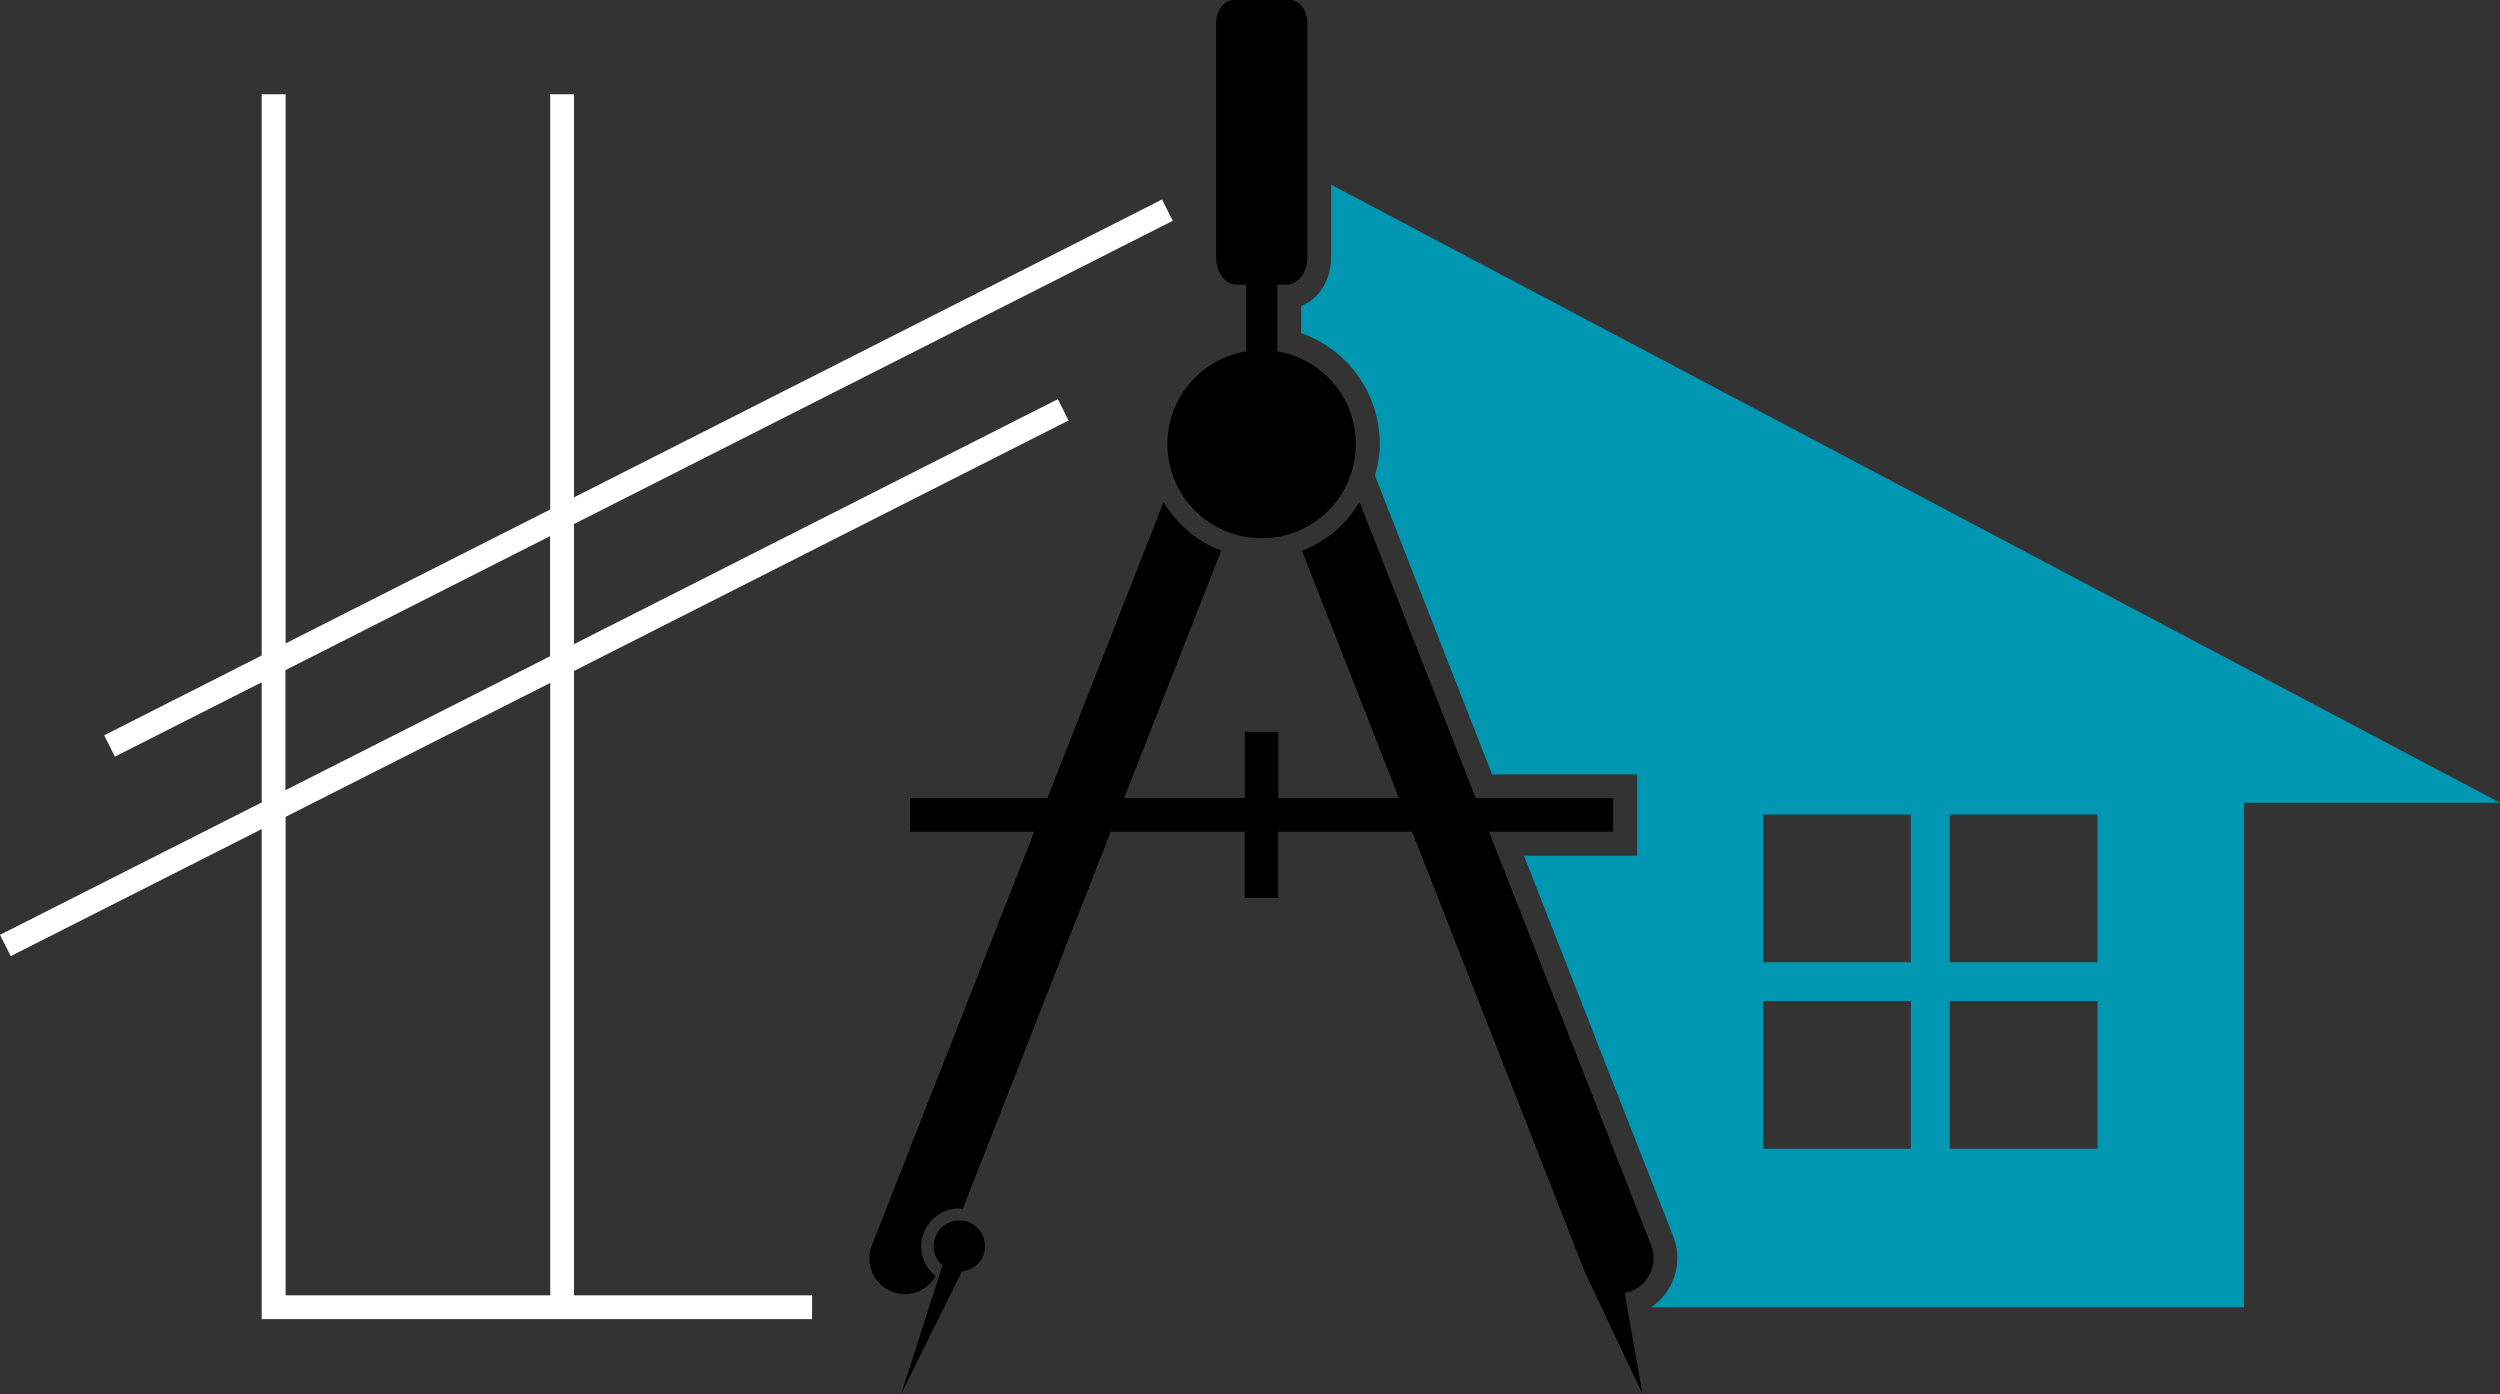 <?xml version="1.0" encoding="UTF-8" standalone="no"?><svg xmlns="http://www.w3.org/2000/svg" xmlns:xlink="http://www.w3.org/1999/xlink" fill="#000000" height="909.9" preserveAspectRatio="xMidYMid meet" version="1" viewBox="184.2 545.1 1631.6 909.9" width="1631.6" zoomAndPan="magnify"><rect x="184.2" y="545.1" width="1631.6" height="909.9" fill="#333333" stroke="none"/><g><g id="change1_1"><path d="M793.5,1358.4c0-9.3,7.5-16.8,16.8-16.8s16.8,7.5,16.8,16.8c0,8.7-6.6,15.6-15.1,16.5l-39.7,80l27-83.9 C795.9,1368,793.5,1363.5,793.5,1358.4z" fill="#000000"/></g><g id="change1_2"><path d="M859.2,1087.9h-81.1v-22h89.7l75.8-193.2c8.6,14.5,21.7,25.7,37.6,31.8l-63.3,161.4h78.7v-43.2h21.9v43.2 h78.7l-63.3-161.4c15.9-6,29.1-17.3,37.6-31.8l75.8,193.2h89.7v22H1156l105.8,269.8c4.7,12-1.2,25.5-13.2,30.2 c-1.3,0.5-2.7,0.5-4.1,0.8l11.7,66.3l-37.9-80.3l0,0l-112.5-286.8h-87.4v43.2h-21.9v-43.2h-87.4l-96.5,246.1 c-0.8-0.1-1.6-0.2-2.4-0.2c-13.7,0-24.8,11.1-24.8,24.8c0,7.8,3.7,14.7,9.4,19.3c-4.2,7.3-11.8,11.8-19.9,11.8 c-2.8,0-5.7-0.5-8.5-1.6c-12-4.7-17.9-18.2-13.2-30.2L859.2,1087.9z" fill="#000000"/></g><g id="change1_3"><path d="M1023.9,730.9h-6.1v43.5c29.1,4.9,51.3,30,51.3,60.5c0,34-27.5,61.5-61.5,61.5c-34,0-61.5-27.5-61.5-61.5 c0-30.5,22.2-55.6,51.3-60.5v-43.5h-6.1c-7.4,0-13.4-8-13.4-17.8V560.3c0-8.4,5.1-15.2,11.5-15.2h18.3h18.3 c6.3,0,11.5,6.8,11.5,15.2v152.8C1037.4,722.9,1031.4,730.9,1023.9,730.9z" fill="#000000"/></g><g id="change2_1"><path d="M1261.8,1398.3h386.9V1069h167.1l-762.9-403.4v47.6c0,14.9-8.1,27.2-19.5,31.6v17.7 c30.4,10.7,51.3,39.3,51.3,72.5c0,7.2-1.3,14-3.1,20.6l76.4,194.9h94.7v53.1h-73.9l97.5,248.6 C1283,1369.2,1276.5,1388.3,1261.8,1398.3z M1456.7,1198.4h96.4v96.4h-96.4V1198.4z M1456.7,1076.7h96.4v96.4h-96.4V1076.7z M1334.9,1198.4h96.4v96.4h-96.4V1198.4z M1334.9,1076.7h96.4v96.4h-96.4V1076.7z" fill="#0097b2"/></g><g id="change3_1"><path d="M184.2,1155.2l7,13.9l163.8-82.9V1406h359.2v-15.5H558.8V983l322.8-163.5l-7-13.9L558.8,965.5v-78.4 l390.8-197.9l-7-13.9L558.8,869.7V606.6h-15.5v271L370.6,965V606.6H355v366.3L252.2,1025l7,13.9l95.8-48.5v78.4L184.2,1155.2z M370.6,1078.2l172.7-87.4v399.7H370.6V1078.2z M370.6,982.4L543.2,895v78.4l-172.7,87.4V982.4z" fill="#ffffff"/></g></g></svg>